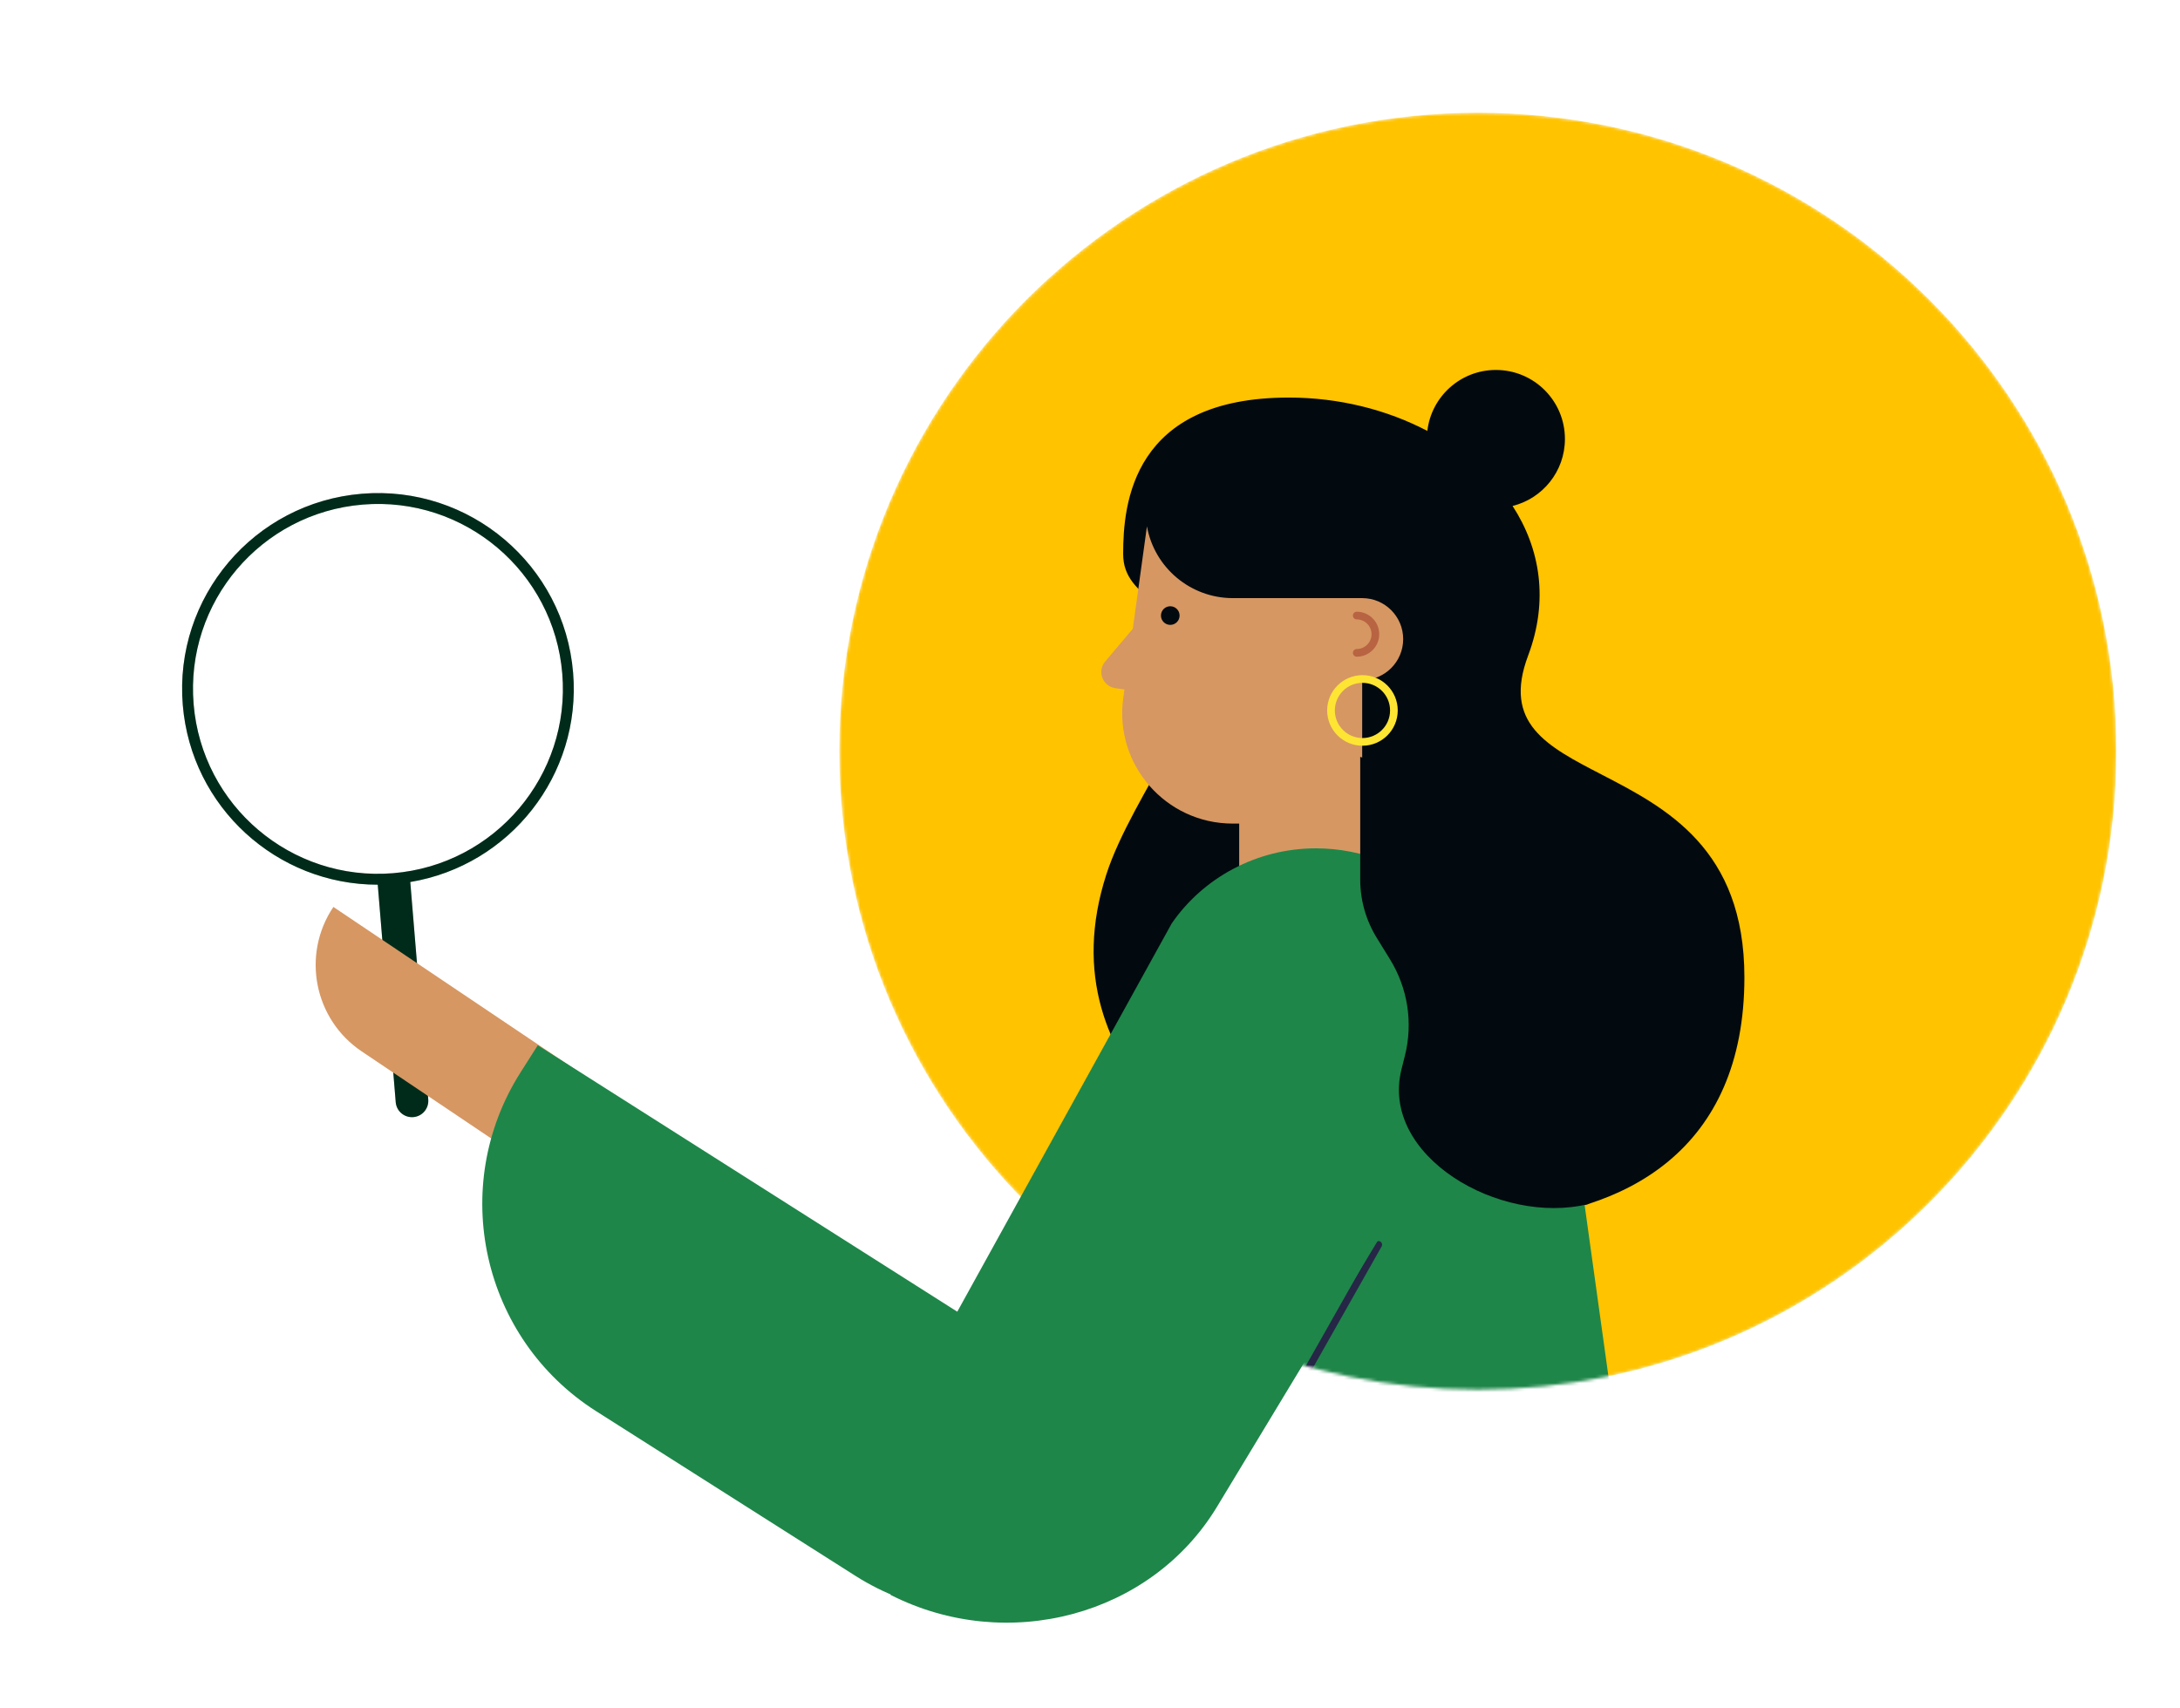 <svg xmlns="http://www.w3.org/2000/svg" width="721" height="565" viewBox="0 0 721 565" fill="none"><mask id="mask0_2140_636" style="mask-type:luminance" maskUnits="userSpaceOnUse" x="42" y="21" width="658" height="527"><path d="M42.47 21.53H699.952V547.919H42.47V21.53Z" fill="white"></path></mask><g mask="url(#mask0_2140_636)"><path fill-rule="evenodd" clip-rule="evenodd" d="M64.037 232.907C66.817 266.576 96.366 291.616 130.035 288.835C163.704 286.054 188.744 256.506 185.963 222.837C183.182 189.168 153.634 164.129 119.965 166.909C86.296 169.69 61.256 199.238 64.037 232.907ZM124.935 292.645C91.576 292.649 63.245 267.042 60.45 233.203C57.506 197.553 84.019 166.267 119.669 163.322C155.319 160.378 186.606 186.891 189.55 222.541C192.344 256.378 168.601 286.284 135.696 291.756L141.638 363.699C141.883 366.67 139.673 369.278 136.702 369.523C133.73 369.769 131.122 367.559 130.877 364.587L124.935 292.645Z" fill="#003621"></path><path fill-rule="evenodd" clip-rule="evenodd" d="M64.037 232.907C66.817 266.576 96.366 291.616 130.035 288.835C163.704 286.054 188.744 256.506 185.963 222.837C183.182 189.168 153.634 164.129 119.965 166.909C86.296 169.69 61.256 199.238 64.037 232.907ZM124.935 292.645C91.576 292.649 63.245 267.042 60.45 233.203C57.506 197.553 84.019 166.267 119.669 163.322C155.319 160.378 186.606 186.891 189.55 222.541C192.344 256.378 168.601 286.284 135.696 291.756L141.638 363.699C141.883 366.67 139.673 369.278 136.702 369.523C133.73 369.769 131.122 367.559 130.877 364.587L124.935 292.645Z" fill="black" fill-opacity="0.2"></path><mask id="mask1_2140_636" style="mask-type:luminance" maskUnits="userSpaceOnUse" x="277" y="37" width="423" height="423"><path d="M277.585 248.478C277.585 131.843 372.136 37.292 488.771 37.292C605.406 37.292 699.957 131.843 699.957 248.478C699.957 365.113 605.406 459.664 488.771 459.664C372.136 459.664 277.585 365.113 277.585 248.478Z" fill="white"></path></mask><g mask="url(#mask1_2140_636)"><path d="M277.585 248.478C277.585 131.843 372.136 37.292 488.771 37.292C605.406 37.292 699.957 131.843 699.957 248.478C699.957 365.113 605.406 459.664 488.771 459.664C372.136 459.664 277.585 365.113 277.585 248.478Z" fill="#FFC300"></path><path d="M500.262 167.361C510.206 164.894 517.576 155.908 517.576 145.202C517.576 132.593 507.355 122.372 494.746 122.372C483.039 122.372 473.39 131.184 472.07 142.537C458.73 135.536 442.853 131.504 426.256 131.504C374.509 131.504 371.465 166.541 371.465 183.251C371.465 191.055 376.382 195.055 382.45 199.99C386.776 203.509 391.687 207.504 395.817 213.691C404.609 226.866 374.463 262.522 365.87 289.343C355.323 322.262 366.029 347.284 383.641 367.412C419.598 408.506 576.934 437.521 576.934 323.275C576.934 280.637 550.871 267.154 529.684 256.193C511.543 246.808 496.975 239.272 505.4 216.868C512.265 198.612 509.416 181.445 500.262 167.361Z" fill="#030A0F"></path><path d="M379.332 174.119L371.5 230.907C368.472 252.857 385.527 272.426 407.685 272.426H409.841V302.934C409.841 302.935 409.841 302.933 409.841 302.934C409.841 314.167 418.948 323.276 430.181 323.276C441.414 323.276 450.52 314.17 450.52 302.937C450.52 302.938 450.52 302.936 450.52 302.937V224.966C458.009 224.966 464.079 218.895 464.079 211.406C464.079 203.918 458.008 197.847 450.52 197.847C450.449 197.847 450.379 197.847 450.309 197.848H407.752C393.788 197.848 381.824 187.859 379.332 174.119Z" fill="#D69763"></path><path d="M365.512 218.821L377.545 204.559V228.911L368.839 227.621C364.666 227.003 362.792 222.045 365.512 218.821Z" fill="#D69763"></path><path d="M448.716 203.618C452.122 203.618 454.883 206.379 454.883 209.784C454.883 213.19 452.122 215.951 448.716 215.951" stroke="#B86342" stroke-width="2.538" stroke-linecap="round"></path><path d="M387.048 206.701C388.751 206.701 390.132 205.321 390.132 203.618C390.132 201.915 388.751 200.535 387.048 200.535C385.345 200.535 383.965 201.915 383.965 203.618C383.965 205.321 385.345 206.701 387.048 206.701Z" fill="#030A0F"></path><path d="M450.611 245.403C444.866 245.403 440.209 240.746 440.209 235.002C440.209 229.258 444.866 224.601 450.611 224.601C456.355 224.601 461.012 229.258 461.012 235.002C461.012 240.746 456.355 245.403 450.611 245.403Z" stroke="#FFE533" stroke-width="2.538"></path><path d="M316.75 615.727L517.735 609.947C538.274 609.357 552.749 587.214 547.201 564.872L511.677 309.304C337.593 314.306 316.75 615.727 316.75 615.727Z" fill="#1E8649"></path><path d="M192.289 362.471L184.801 369.958C153.079 401.68 153.079 453.112 184.801 484.834L256.587 556.619C288.309 588.341 339.74 588.341 371.462 556.619L378.95 549.131L192.289 362.471Z" fill="#1F9A4A"></path><path d="M455.926 411.709L369.203 564.987" stroke="#262647" stroke-width="2.364" stroke-linecap="round"></path></g><path d="M110.263 299.998L195.984 357.634L176.772 386.208L119.625 347.784C103.844 337.173 99.653 315.779 110.263 299.998Z" fill="#D69763"></path><path d="M177.859 345.758L172.182 354.696C148.129 392.565 159.328 442.762 197.197 466.815L282.891 521.246C320.759 545.299 370.956 534.1 395.01 496.232L400.687 487.293L177.859 345.758Z" fill="#1E8649"></path><path d="M387.527 305.46L294.575 473.784V527.577C332.992 547.094 380.633 534.602 402.503 498.411L481.303 368.018C488.17 358.932 492.223 347.739 492.223 335.633C492.223 305.249 466.697 280.617 435.209 280.617C415.349 280.617 397.735 290.6 387.527 305.46Z" fill="#1E8649"></path><path d="M449.871 290.962V250.365L548.695 281.961L525.27 398.289C496.028 405.46 456.329 382.419 463.523 353.705L464.666 349.142C467.38 338.31 465.599 326.864 459.715 317.319L455.35 310.237C451.766 304.422 449.871 297.757 449.871 290.962Z" fill="#030A0F"></path></g></svg>